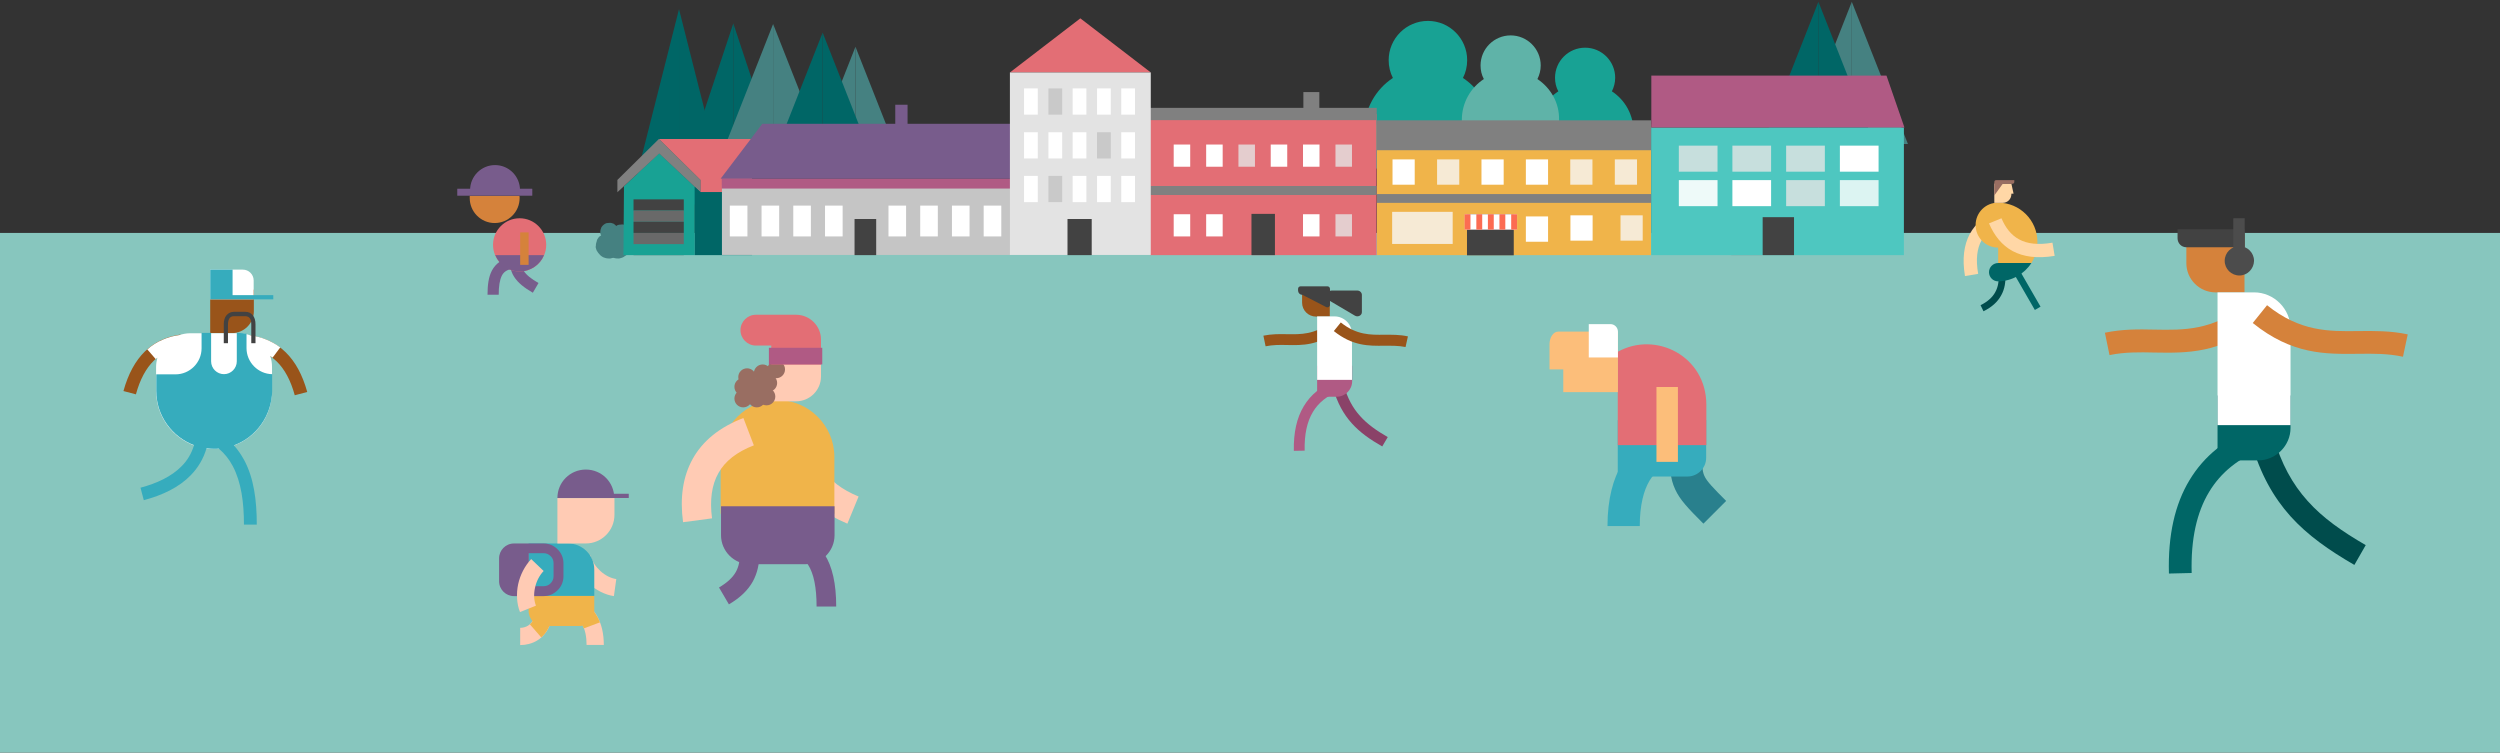 <?xml version="1.0" encoding="utf-8"?>
<!-- Generator: Adobe Illustrator 22.1.0, SVG Export Plug-In . SVG Version: 6.00 Build 0)  -->
<svg version="1.1" id="Lager_1" xmlns="http://www.w3.org/2000/svg" xmlns:xlink="http://www.w3.org/1999/xlink" x="0px" y="0px"
	 viewBox="0 0 1363 410.3" style="enable-background:new 0 0 1363 410.3;" xml:space="preserve">
<rect x="0" y="0" width="1363" height="410.3" fill="#333333" stroke="none"/>
<style type="text/css">
	.st0{fill-rule:evenodd;clip-rule:evenodd;fill:#87C6BE;}
	.st1{fill:#458181;}
	.st2{fill:#18A294;}
	.st3{fill:#5FB3A8;}
	.st4{fill:#006666;}
	.st5{fill:#424242;}
	.st6{fill:#808080;}
	.st7{fill:#696969;}
	.st8{fill:#E36E75;}
	.st9{fill:#F0B44A;}
	.st10{fill:#F6EAD5;}
	.st11{fill:#FFFFFF;}
	.st12{fill:#FC6C52;}
	.st13{opacity:0.8;fill:#E5E5E5;}
	.st14{fill:#4EC7C0;}
	.st15{opacity:0.8;fill:#FFFFFF;}
	.st16{fill:#B05A84;}
	.st17{fill:#C5C5C5;}
	.st18{fill:#785C8C;}
	.st19{opacity:0.9;fill:#FFFFFF;}
	.st20{fill:#E3E3E3;}
	.st21{fill:#C9C9C9;}
	.st22{fill-rule:evenodd;clip-rule:evenodd;fill:#29808D;}
	.st23{fill-rule:evenodd;clip-rule:evenodd;fill:#36ACBD;}
	.st24{fill-rule:evenodd;clip-rule:evenodd;fill:#E36E75;}
	.st25{fill-rule:evenodd;clip-rule:evenodd;fill:#FCBE7A;}
	.st26{fill-rule:evenodd;clip-rule:evenodd;fill:#FFFFFF;}
	.st27{fill-rule:evenodd;clip-rule:evenodd;fill:#006666;}
	.st28{fill-rule:evenodd;clip-rule:evenodd;fill:#FFD7A6;}
	.st29{fill-rule:evenodd;clip-rule:evenodd;fill:#F0B44A;}
	.st30{fill-rule:evenodd;clip-rule:evenodd;fill:#004C4C;}
	.st31{fill-rule:evenodd;clip-rule:evenodd;fill:#996E62;}
	.st32{fill-rule:evenodd;clip-rule:evenodd;fill:#D5823B;}
	.st33{fill-rule:evenodd;clip-rule:evenodd;fill:#424242;}
	.st34{fill-rule:evenodd;clip-rule:evenodd;fill:#4C4C4C;}
	.st35{fill-rule:evenodd;clip-rule:evenodd;fill:#FFCBB4;}
	.st36{fill-rule:evenodd;clip-rule:evenodd;fill:#785C8C;}
	.st37{fill-rule:evenodd;clip-rule:evenodd;fill:#99541A;}
	.st38{fill-rule:evenodd;clip-rule:evenodd;fill:#8A4268;}
	.st39{fill-rule:evenodd;clip-rule:evenodd;fill:#B05A84;}
</style>
<rect x="-0.4" y="127" class="st0" width="1366" height="286"/>
<g>
	<path class="st1" d="M343.7,134c0,0.4-0.1,0.7-0.2,1.1c-0.1,0.4-0.1,0.7-0.3,1.1c-0.1,0.3-0.3,0.7-0.4,1c-0.2,0.3-0.4,0.6-0.6,0.9
		c-0.2,0.3-0.4,0.7-0.6,0.9c-0.3,0.3-0.6,0.4-0.9,0.6c-0.3,0.2-0.6,0.5-0.9,0.6c-0.3,0.2-0.7,0.3-1,0.4c-0.3,0.1-0.7,0.2-1.1,0.3
		c-0.4,0.1-0.7,0-1.1,0c-0.4,0-0.7,0-1.1-0.1c-0.4-0.1-0.7-0.1-1.1-0.3c-0.3-0.1-0.7-0.2-1-0.4c-0.3-0.2-0.6-0.4-0.9-0.6
		c-0.3-0.2-0.5-0.5-0.8-0.8c-0.3-0.3-0.5-0.5-0.7-0.8c-0.2-0.3-0.4-0.6-0.6-0.9c-0.2-0.3-0.4-0.6-0.5-1c-0.1-0.3-0.2-0.7-0.3-1.1
		c-0.1-0.4,0.1-0.7,0.1-1.1c0-0.4,0-0.7,0.1-1.1c0.1-0.4,0.2-0.7,0.3-1c0.1-0.3,0.1-0.7,0.3-1.1c0.2-0.3,0.4-0.6,0.6-0.9
		c0.2-0.3,0.4-0.6,0.7-0.8s0.6-0.4,0.9-0.6c0.3-0.2,0.6-0.4,0.9-0.6c0.3-0.2,0.6-0.3,1-0.4c0.3-0.1,0.7-0.1,1.1-0.2
		c0.4-0.1,0.7-0.1,1.1-0.1c0.4,0,0.7,0,1.1,0c0.4,0.1,0.7,0.2,1,0.4c0.3,0.1,0.7,0.2,1,0.3c0.3,0.2,0.6,0.4,0.9,0.6
		c0.3,0.2,0.6,0.5,0.8,0.7c0.3,0.3,0.5,0.6,0.7,0.8c0.2,0.3,0.4,0.6,0.5,0.9c0.2,0.3,0.3,0.6,0.5,1c0.1,0.3,0.2,0.7,0.3,1
		C343.6,133.3,343.7,133.7,343.7,134z"/>
	<path class="st1" d="M344.3,127.8c0,0.3-0.1,0.6-0.1,0.9c0,0.3-0.1,0.6-0.2,0.8c-0.1,0.3-0.2,0.5-0.3,0.8c-0.1,0.3-0.3,0.5-0.4,0.7
		c-0.2,0.2-0.3,0.5-0.5,0.7c-0.2,0.2-0.5,0.3-0.7,0.5c-0.2,0.2-0.4,0.4-0.7,0.5c-0.3,0.1-0.5,0.2-0.8,0.3c-0.3,0.1-0.5,0.2-0.8,0.2
		c-0.3,0-0.6,0-0.9,0c-0.3,0-0.6,0-0.9,0c-0.3,0-0.6-0.1-0.8-0.2c-0.3-0.1-0.6-0.2-0.8-0.3c-0.3-0.1-0.5-0.3-0.7-0.5
		c-0.2-0.2-0.4-0.4-0.6-0.6c-0.2-0.2-0.4-0.4-0.5-0.7c-0.2-0.2-0.3-0.5-0.5-0.7c-0.1-0.3-0.3-0.5-0.4-0.8c-0.1-0.3-0.2-0.5-0.2-0.8
		c0-0.3,0-0.6,0-0.9c0-0.3,0-0.6,0.1-0.8c0-0.3,0.1-0.6,0.2-0.8c0.1-0.3,0.1-0.6,0.2-0.8c0.1-0.3,0.3-0.5,0.5-0.7
		c0.2-0.2,0.3-0.5,0.5-0.7c0.2-0.2,0.5-0.3,0.7-0.5c0.2-0.2,0.5-0.3,0.7-0.5c0.3-0.1,0.5-0.3,0.8-0.3c0.3-0.1,0.6-0.1,0.8-0.1
		c0.3,0,0.6-0.1,0.8-0.1c0.3,0,0.6,0,0.9,0c0.3,0,0.5,0.2,0.8,0.3c0.3,0.1,0.6,0.1,0.8,0.2c0.3,0.1,0.5,0.3,0.7,0.5
		c0.2,0.2,0.5,0.4,0.7,0.6c0.2,0.2,0.4,0.4,0.5,0.7c0.2,0.2,0.3,0.5,0.4,0.7c0.1,0.3,0.3,0.5,0.4,0.8c0.1,0.3,0.2,0.5,0.2,0.8
		C344.2,127.2,344.3,127.5,344.3,127.8z"/>
	<path class="st1" d="M336.9,126.3c0,0.3-0.1,0.5-0.1,0.8c0,0.3-0.1,0.5-0.2,0.7c-0.1,0.2-0.2,0.5-0.3,0.7c-0.1,0.2-0.2,0.4-0.4,0.6
		c-0.2,0.2-0.2,0.5-0.4,0.6c-0.2,0.2-0.4,0.3-0.6,0.4c-0.2,0.1-0.4,0.3-0.6,0.5c-0.2,0.1-0.5,0.2-0.7,0.3c-0.2,0.1-0.5,0.2-0.7,0.2
		c-0.2,0-0.5,0-0.8,0c-0.3,0-0.5,0-0.8,0c-0.3,0-0.5-0.1-0.7-0.2c-0.2-0.1-0.5-0.1-0.7-0.2c-0.2-0.1-0.4-0.3-0.7-0.4
		c-0.2-0.2-0.4-0.4-0.5-0.6s-0.3-0.4-0.5-0.6c-0.1-0.2-0.3-0.4-0.4-0.6c-0.1-0.2-0.2-0.4-0.3-0.7c-0.1-0.2-0.2-0.5-0.2-0.7
		c0-0.2,0-0.5,0-0.8c0-0.3,0-0.5,0.1-0.8c0-0.3,0.1-0.5,0.2-0.7c0.1-0.2,0.1-0.5,0.2-0.7c0.1-0.2,0.3-0.4,0.4-0.6
		c0.2-0.2,0.3-0.4,0.5-0.6s0.4-0.3,0.6-0.5c0.2-0.1,0.4-0.3,0.6-0.4c0.2-0.1,0.5-0.2,0.7-0.3c0.2-0.1,0.5-0.1,0.8-0.1
		c0.2,0,0.5-0.1,0.8-0.1s0.5,0,0.8,0c0.3,0,0.5,0.2,0.7,0.2c0.2,0.1,0.5,0.1,0.7,0.2c0.2,0.1,0.4,0.3,0.6,0.4
		c0.2,0.2,0.4,0.3,0.6,0.5c0.2,0.2,0.3,0.4,0.5,0.6c0.1,0.2,0.2,0.4,0.4,0.7c0.1,0.2,0.2,0.4,0.3,0.7c0.1,0.2,0.2,0.5,0.2,0.7
		C336.8,125.8,336.9,126.1,336.9,126.3z"/>
	<path class="st1" d="M338.9,134c0,0.4-0.1,0.7-0.2,1.1c-0.1,0.4-0.1,0.7-0.3,1.1c-0.1,0.3-0.3,0.7-0.4,1c-0.2,0.3-0.4,0.6-0.6,0.9
		c-0.2,0.3-0.4,0.7-0.6,0.9c-0.3,0.3-0.6,0.4-0.9,0.6c-0.3,0.2-0.6,0.5-0.9,0.6c-0.3,0.2-0.7,0.3-1,0.4c-0.3,0.1-0.7,0.2-1.1,0.3
		c-0.4,0.1-0.7,0-1.1,0c-0.4,0-0.7,0-1.1-0.1c-0.4-0.1-0.7-0.1-1.1-0.3c-0.3-0.1-0.7-0.2-1-0.4c-0.3-0.2-0.6-0.4-0.9-0.6
		c-0.3-0.2-0.5-0.5-0.8-0.8c-0.3-0.3-0.5-0.5-0.7-0.8c-0.2-0.3-0.4-0.6-0.6-0.9c-0.2-0.3-0.4-0.6-0.5-1c-0.1-0.3-0.2-0.7-0.3-1.1
		c-0.1-0.4,0.1-0.7,0.1-1.1c0-0.4,0-0.7,0.1-1.1c0.1-0.4,0.2-0.7,0.3-1c0.1-0.3,0.1-0.7,0.3-1.1c0.2-0.3,0.4-0.6,0.6-0.9
		c0.2-0.3,0.4-0.6,0.7-0.8s0.6-0.4,0.9-0.6c0.3-0.2,0.6-0.4,0.9-0.6c0.3-0.2,0.6-0.3,1-0.4c0.3-0.1,0.7-0.1,1.1-0.2
		c0.4-0.1,0.7-0.1,1.1-0.1c0.4,0,0.7,0,1.1,0c0.4,0.1,0.7,0.2,1,0.4c0.3,0.1,0.7,0.2,1,0.3c0.3,0.2,0.6,0.4,0.9,0.6
		c0.3,0.2,0.6,0.5,0.8,0.7c0.3,0.3,0.5,0.6,0.7,0.8c0.2,0.3,0.4,0.6,0.5,0.9c0.2,0.3,0.3,0.6,0.5,1c0.1,0.3,0.2,0.7,0.3,1
		C338.9,133.3,338.9,133.7,338.9,134z"/>
	<path class="st2" d="M797.6,42.5c1.5-2.9,2.3-6.2,2.3-9.7c0-11.8-9.6-21.4-21.4-21.4c-11.8,0-21.4,9.6-21.4,21.4
		c0,3.5,0.8,6.8,2.3,9.7c-9.4,6.2-15.6,16.9-15.6,29c0,19.2,15.5,34.7,34.7,34.7c19.2,0,34.7-15.5,34.7-34.7
		C813.2,59.4,807,48.7,797.6,42.5z"/>
	<path class="st2" d="M878.8,49.8c1.1-2.2,1.8-4.7,1.8-7.4c0-9-7.3-16.4-16.4-16.4c-9,0-16.4,7.3-16.4,16.4c0,2.7,0.6,5.2,1.8,7.4
		c-7.2,4.7-12,12.9-12,22.2c0,14.7,11.9,26.5,26.5,26.5c14.6,0,26.5-11.9,26.5-26.5C890.7,62.7,886,54.5,878.8,49.8z"/>
	<path class="st3" d="M838.2,43.1c1.1-2.2,1.8-4.7,1.8-7.4c0-9-7.3-16.4-16.4-16.4c-9,0-16.4,7.3-16.4,16.4c0,2.7,0.6,5.2,1.8,7.4
		c-7.2,4.7-12,12.9-12,22.2c0,14.7,11.9,26.5,26.5,26.5c14.6,0,26.5-11.9,26.5-26.5C850.2,56,845.4,47.9,838.2,43.1z"/>
	<polygon class="st4" points="399.8,12.8 372.8,94.1 399.8,94.1 	"/>
	<polygon class="st4" points="399.8,12.8 426.8,94.1 399.8,94.1 	"/>
	<polygon class="st4" points="370.2,5 343.2,111.6 370.2,111.6 	"/>
	<polygon class="st4" points="370.2,5 397.2,111.6 370.2,111.6 	"/>
	<polygon class="st1" points="421.5,13.1 394.5,81.6 421.5,81.6 	"/>
	<polygon class="st1" points="421.5,13.1 448.5,81.6 421.5,81.6 	"/>
	<polygon class="st1" points="466.4,25.5 439.4,93.9 466.4,93.9 	"/>
	<polygon class="st1" points="466.4,25.5 493.4,93.9 466.4,93.9 	"/>
	<polygon class="st4" points="448.5,17.8 421.5,86.3 448.5,86.3 	"/>
	<polygon class="st4" points="448.5,17.8 475.5,86.3 448.5,86.3 	"/>
	<polygon class="st1" points="1009.6,1 979.1,78.5 1009.6,78.5 	"/>
	<polygon class="st1" points="1009.6,1 1040.2,78.5 1009.6,78.5 	"/>
	<polygon class="st4" points="991.4,1 960.9,78.5 991.4,78.5 	"/>
	<polygon class="st4" points="991.4,1 1022,78.5 991.4,78.5 	"/>
	<rect x="345.4" y="133" class="st5" width="27.4" height="6.1"/>
	<polygon class="st2" points="339.9,139.1 378.8,139.1 378.8,101.9 359.4,83.6 340.2,101.5 	"/>
	<polyline class="st6" points="359.2,75.8 336.6,98.1 336.6,104.8 359.4,83.7 359.4,83.7 381.9,104.8 381.9,98.1 359.3,75.8 	"/>
	<rect x="345.4" y="108.7" class="st5" width="27.4" height="6.1"/>
	<rect x="345.4" y="114.8" class="st7" width="27.4" height="6.1"/>
	<rect x="345.4" y="120.9" class="st5" width="27.4" height="6.1"/>
	<rect x="345.4" y="127" class="st7" width="27.4" height="6.1"/>
	<polygon class="st8" points="359.3,75.8 410,75.8 410,104.8 381.9,104.8 381.9,98.1 	"/>
	<polygon class="st4" points="410,104.8 410,139.1 378.8,139.1 378.8,101.9 381.9,104.8 	"/>
	<path class="st6" d="M960.7,139.1h-16.8v-12.5c0-4.6,3.8-8.4,8.4-8.4l0,0c4.6,0,8.4,3.8,8.4,8.4V139.1z"/>
	<rect x="750.7" y="67.8" class="st9" width="149.5" height="71.3"/>
	<rect x="799.8" y="116.8" class="st5" width="25.5" height="22.4"/>
	<rect x="759" y="115.5" class="st10" width="33" height="17.5"/>
	<rect x="750.7" y="65.6" class="st6" width="149.5" height="16.3"/>
	<rect x="759.2" y="86.9" class="st11" width="12.1" height="13.8"/>
	<rect x="783.5" y="86.9" class="st10" width="12.1" height="13.8"/>
	<rect x="856.2" y="117.4" class="st11" width="12.1" height="13.8"/>
	<rect x="883.5" y="117.4" class="st10" width="12.1" height="13.8"/>
	<rect x="856.1" y="86.9" class="st10" width="12.1" height="13.8"/>
	<rect x="880.4" y="86.9" class="st10" width="12.1" height="13.8"/>
	<rect x="807.7" y="86.9" class="st11" width="12.1" height="13.8"/>
	<rect x="831.9" y="86.9" class="st11" width="12.1" height="13.8"/>
	<rect x="831.9" y="118" class="st11" width="12.1" height="13.8"/>
	<rect x="798.6" y="116.8" class="st11" width="28.5" height="8.4"/>
	<rect x="798.5" y="116.8" class="st12" width="3.2" height="8.4"/>
	<rect x="804.9" y="116.8" class="st12" width="3.2" height="8.4"/>
	<rect x="811.2" y="116.8" class="st12" width="3.2" height="8.4"/>
	<rect x="817.5" y="116.8" class="st12" width="3.2" height="8.4"/>
	<rect x="823.9" y="116.8" class="st12" width="3.2" height="8.4"/>
	<rect x="750.7" y="105.8" class="st6" width="149.5" height="4.8"/>
	<rect x="627" y="62.2" class="st8" width="123.5" height="76.9"/>
	<rect x="657.6" y="78.8" class="st11" width="9" height="12.1"/>
	<rect x="675.2" y="78.8" class="st13" width="9" height="12.1"/>
	<rect x="692.8" y="78.8" class="st11" width="9" height="12.1"/>
	<rect x="710.4" y="78.8" class="st11" width="9" height="12.1"/>
	<rect x="728.1" y="78.8" class="st13" width="9" height="12.1"/>
	<rect x="627" y="101.4" class="st6" width="123.5" height="4.9"/>
	<rect x="627" y="58.8" class="st6" width="123.6" height="6.7"/>
	<rect x="710.6" y="50.2" class="st6" width="8.7" height="9.1"/>
	<rect x="639.9" y="78.8" class="st11" width="9" height="12.1"/>
	<rect x="657.6" y="116.8" class="st11" width="9" height="12.1"/>
	<rect x="710.4" y="116.8" class="st11" width="9" height="12.1"/>
	<rect x="728.1" y="116.8" class="st13" width="9" height="12.1"/>
	<rect x="639.9" y="116.8" class="st11" width="9" height="12.1"/>
	<rect x="682.3" y="116.6" class="st5" width="12.8" height="22.5"/>
	<rect x="900.2" y="69.5" class="st14" width="137.8" height="69.6"/>
	<rect x="915.3" y="79.4" class="st13" width="21.1" height="14.2"/>
	<rect x="944.5" y="79.4" class="st13" width="21.1" height="14.2"/>
	<rect x="973.8" y="79.4" class="st13" width="21.1" height="14.2"/>
	<rect x="1003.1" y="79.4" class="st11" width="21.1" height="14.2"/>
	<rect x="944.5" y="98.2" class="st11" width="21.1" height="14.2"/>
	<rect x="973.8" y="98.2" class="st13" width="21.1" height="14.2"/>
	<rect x="1003.1" y="98.2" class="st15" width="21.1" height="14.2"/>
	<polygon class="st16" points="1038.3,69.5 900.3,69.5 900.3,41.2 1028.5,41.2 	"/>
	<rect x="961" y="118.4" class="st5" width="17.1" height="20.7"/>
	<rect x="393.6" y="100.7" class="st17" width="157.6" height="38.3"/>
	<rect x="393.5" y="97.3" class="st16" width="157.7" height="5.5"/>
	<polygon class="st18" points="415.6,67.5 438.5,67.5 488.1,67.5 488.1,57.1 494.8,57.1 494.8,67.5 551.1,67.5 551,97.4 438.5,97.4 
		392.9,97.4 	"/>
	<rect x="397.9" y="112.1" class="st11" width="9.6" height="16.8"/>
	<rect x="415.2" y="112.1" class="st11" width="9.6" height="16.8"/>
	<rect x="432.5" y="112.1" class="st11" width="9.6" height="16.8"/>
	<rect x="449.8" y="112.1" class="st11" width="9.6" height="16.8"/>
	<rect x="484.4" y="112.1" class="st11" width="9.6" height="16.8"/>
	<rect x="501.7" y="112.1" class="st11" width="9.6" height="16.8"/>
	<rect x="519" y="112.1" class="st11" width="9.6" height="16.8"/>
	<rect x="536.3" y="112.1" class="st11" width="9.6" height="16.8"/>
	<rect x="465.9" y="119.4" class="st5" width="11.8" height="19.7"/>
	<rect x="915.3" y="98.2" class="st19" width="21.1" height="14.2"/>
	<polygon class="st8" points="550.6,39.5 589,10 627.4,39.5 	"/>
	<rect x="550.6" y="39.5" class="st20" width="76.8" height="99.5"/>
	<g>
		<rect x="558.3" y="72.1" class="st11" width="7.5" height="14.3"/>
		<rect x="571.6" y="72.1" class="st11" width="7.5" height="14.3"/>
		<rect x="584.8" y="72.1" class="st11" width="7.5" height="14.3"/>
		<rect x="598.1" y="72.1" class="st21" width="7.5" height="14.3"/>
		<rect x="611.3" y="72.1" class="st11" width="7.5" height="14.3"/>
	</g>
	<rect x="582" y="119.4" class="st5" width="13.2" height="19.7"/>
	<g>
		<rect x="558.3" y="95.9" class="st11" width="7.5" height="14.3"/>
		<rect x="571.6" y="95.9" class="st21" width="7.5" height="14.3"/>
		<rect x="584.8" y="95.9" class="st11" width="7.5" height="14.3"/>
		<rect x="598.1" y="95.9" class="st11" width="7.5" height="14.3"/>
		<rect x="611.3" y="95.9" class="st11" width="7.5" height="14.3"/>
	</g>
	<g>
		<rect x="558.3" y="48.2" class="st11" width="7.5" height="14.3"/>
		<rect x="571.6" y="48.2" class="st21" width="7.5" height="14.3"/>
		<rect x="584.8" y="48.2" class="st11" width="7.5" height="14.3"/>
		<rect x="598.1" y="48.2" class="st11" width="7.5" height="14.3"/>
		<rect x="611.3" y="48.2" class="st11" width="7.5" height="14.3"/>
	</g>
</g>
<g>
	<path id="XMLID_152_" class="st22" d="M910.4,245.7c0,9.8,0.1,15,2.9,21.1c2.6,5.7,7,10.3,15.4,18.7l12.4-12.4
		c-7-7-10.6-10.7-11.9-13.7c-1.2-2.6-1.3-6.4-1.3-13.7H910.4z"/>
	<path id="XMLID_151_" class="st23" d="M910,237c-8.8,0-18.8,4.6-25.7,16c-4.7,7.8-7.9,18.8-7.9,33.8h17.6c0-11.5,2.2-19.5,5.3-24.7
		c3.2-5.3,7.3-7.5,10.7-7.5V237z"/>
	<path id="XMLID_150_" class="st23" d="M930.3,229.1h-48.3v30.7h38c5.6,0,10.2-4.6,10.2-10.2V229.1z"/>
	<path id="XMLID_149_" class="st24" d="M930.3,242.7h-48.3v-12.5v-5.1v-33.3c20.7-11.5,48.3,2.3,48.3,28.9V242.7z"/>
	<path id="XMLID_146_" class="st25" d="M882.1,213.8v-33h-27.9h-4.7c-2.6,0-4.7,3.1-4.7,6.9v13.7h7.5v12.4H882.1L882.1,213.8z
		 M914.8,211v40.8h-11.7V211H914.8z"/>
	<path id="XMLID_145_" class="st26" d="M882.1,194.9h-15.9v-18.2h11.8c2.3,0,4.1,1.9,4.1,4.1V194.9z"/>
</g>
<g>
	<polygon id="XMLID_144_" class="st27" points="1101.6,148.3 1112.5,167.2 1109.4,169 1098.5,150.1 	"/>
	<path id="XMLID_143_" class="st28" d="M1091.8,121.5c-5.2,2.2-9.2,5.3-11.5,9.6c-2.4,4.4-3.2,10.3-1.8,18.2l-7.2,1.2
		c-1.6-9.6-0.5-17,2.6-22.9c3.2-5.9,8.4-10,15.1-12.8L1091.8,121.5z"/>
	<path id="XMLID_142_" class="st29" d="M1077.1,122.7c0,6.8,5.5,12.3,12.3,12.3v8.4h18.1c2.1-3.3,3.3-7.3,3.3-11.5
		c0-11.8-9.6-21.4-21.4-21.4C1082.6,110.4,1077.1,115.9,1077.1,122.7z"/>
	<path id="XMLID_141_" class="st30" d="M1093.3,149.1c0.3,4.5-0.3,8.5-2.3,12c-1.9,3.5-5.1,6.4-9.6,8.6l-1.6-3.3
		c3.8-1.9,6.5-4.3,8-7.1c1.6-2.8,2.1-6.2,1.8-10L1093.3,149.1z"/>
	<path id="XMLID_140_" class="st28" d="M1091.2,119c2.2,5.2,5.3,9.2,9.6,11.5c4.4,2.4,10.3,3.2,18.2,1.8l1.2,7.2
		c-9.6,1.6-17,0.5-22.9-2.6c-5.9-3.2-10-8.4-12.9-15.1L1091.2,119z"/>
	<path id="XMLID_139_" class="st28" d="M1087.2,110.6h4.7c2.6,0,4.7-2.1,4.7-4.7v-0.3h1.2l-1.2-5.5h-9.3V110.6z"/>
	<path id="XMLID_138_" class="st31" d="M1087.2,106.7l4.7-6.5h5.3c0.6,0,1-0.5,1-1v-1h-9.9c-0.6,0-1,0.5-1,1v1V106.7z"/>
	<path id="XMLID_137_" class="st27" d="M1107.5,143.4h-18.1c-2.7,0-5,2.2-5,5c0,2.7,2.2,5,5,5C1097,153.3,1103.7,149.3,1107.5,143.4
		z"/>
</g>
<g>
	<path id="XMLID_136_" class="st32" d="M1224.4,165.9c-18.1,14.4-33.9,14.1-49.7,13.8c-8.8-0.2-17.6-0.3-27.1,1.7l2.5,12.2
		c8.2-1.7,16.3-1.6,24.4-1.4c18,0.3,36.1,0.6,57.6-16.5L1224.4,165.9z"/>
	<path id="XMLID_135_" class="st32" d="M1223.8,159.4h-15.9c-8.7,0-15.9-7.1-15.9-15.9v-15.8c0,0,0,0,0,0h31.7V159.4z"/>
	<path id="XMLID_134_" class="st33" d="M1223.8,134.8H1192c-2.7,0-4.8-2.2-4.8-4.9v-4.9h36.6V134.8z"/>
	<path id="XMLID_133_" class="st30" d="M1227.4,241.3c4.9,17.1,12,29.7,21.4,40.2c9.3,10.3,20.8,18.4,34.8,26.5l6.2-10.8
		c-12.8-7.4-23.4-14.8-31.7-24.1c-8.2-9.1-14.4-20.2-18.7-35.3L1227.4,241.3z"/>
	<path id="XMLID_132_" class="st27" d="M1248.8,215.6h-39.8V251h22.1c9.7,0,17.7-8,17.7-17.7V215.6z"/>
	<path id="XMLID_131_" class="st27" d="M1228.9,233.2c-15.3,5.9-27.2,15.3-35.2,28.6c-7.9,13.1-11.8,29.9-11.2,50.9l12.4-0.3
		c-0.5-18.6,2.8-33.1,9.5-44.2c6.5-10.8,16.3-18.5,29-23.4L1228.9,233.2z"/>
	<path id="XMLID_130_" class="st26" d="M1248.8,231.8h-39.8v-72.4h19.9c10.9,0,19.9,9,19.9,19.9V231.8z"/>
	<path id="XMLID_129_" class="st34" d="M1220.9,150.2c-4.4,0-8-3.6-8-8c0-4.4,3.6-8,8-8c4.4,0,8,3.6,8,8
		C1228.8,146.6,1225.3,150.2,1220.9,150.2z"/>
	<rect id="XMLID_128_" x="1217.6" y="119" class="st34" width="6.2" height="17.9"/>
	<path id="XMLID_127_" class="st32" d="M1228.2,176.1c21.5,17.3,39.5,17,57.6,16.8c8.1-0.1,16.1-0.2,24.3,1.6l2.6-12.2
		c-9.4-2-18.3-1.9-27.1-1.8c-15.8,0.2-31.6,0.4-49.6-14.1L1228.2,176.1z"/>
</g>
<g>
	<path id="XMLID_126_" class="st35" d="M312.3,325.8c5.9,1.6,10,4.9,12.7,9.2c3.1,4.9,4.2,10.8,4.2,16.6h-9.4
		c0-4.3-0.7-8.5-2.7-11.6c-1.5-2.4-3.8-4.2-7.2-5.1L312.3,325.8z"/>
	<path id="XMLID_125_" class="st35" d="M300,328.6c0.6,2.1,0.8,4,0.8,5.9c0,4.2-1.3,7.9-3.6,10.8c-2.2,2.9-5.3,4.9-8.9,5.8
		c-1.5,0.4-3.1,0.6-4.7,0.6v-9.4c0.8,0,1.5-0.1,2.2-0.3c1.6-0.4,2.9-1.3,3.9-2.5c1-1.3,1.6-3,1.6-5c0-1.1-0.2-2.2-0.5-3.4L300,328.6
		z"/>
	<path id="XMLID_124_" class="st35" d="M321.8,302.7c1,3.3,3,6.3,5.5,8.6c2.6,2.4,5.8,4,8.7,4.4l-1.3,9.3c-4.8-0.7-9.7-3.2-13.7-6.8
		c-3.8-3.4-6.8-7.9-8.3-13L321.8,302.7z"/>
	<path id="XMLID_123_" class="st23" d="M288.3,296.3h21.4c7.9,0,14.3,6.4,14.3,14.3v14.3h-35.8V296.3z"/>
	<path id="XMLID_122_" class="st29" d="M288.3,324.9H324v8.2c0,4.5-3.7,8.2-8.2,8.2h-19.4c-4.5,0-8.2-3.7-8.2-8.2V324.9z"/>
	<path id="XMLID_121_" class="st35" d="M303.8,296.3h15.6c8.6,0,15.6-7,15.6-15.6v-9.1h-31.1V296.3z"/>
	<path id="XMLID_118_" class="st36" d="M288.3,296.3h8.1c3,0,5.7,1.2,7.6,3.2c2,1.9,3.2,4.6,3.2,7.6v1.3v5.6v0.2
		c0,3-1.2,5.7-3.2,7.6c-2,2-4.6,3.2-7.6,3.2h-8.1h-8.1c-4.4,0-8.1-3.6-8.1-8.1v-12.5c0-4.4,3.6-8.1,8.1-8.1H288.3L288.3,296.3z
		 M288.3,319.6h8.1c1.5,0,2.9-0.6,3.8-1.6c1-1,1.6-2.3,1.6-3.8v-0.2v-5.6V307c0-1.5-0.6-2.9-1.6-3.8c-1-1-2.3-1.6-3.8-1.6h-8.1
		V319.6z"/>
	<path id="XMLID_117_" class="st35" d="M296.4,311.3c-2.4,2.5-4,5.8-4.7,9.1c-0.8,3.5-0.6,7,0.5,9.8l-8.7,3.5
		c-1.8-4.5-2.1-10-1-15.2c1.1-5,3.5-9.8,7.1-13.7L296.4,311.3z"/>
	<g>
		<path id="XMLID_116_" class="st36" d="M334.9,271.5c0-8.6-6.9-15.5-15.5-15.5c-8.6,0-15.5,6.9-15.5,15.5H334.9z"/>
		<rect id="XMLID_115_" x="319.1" y="269.2" class="st36" width="23.7" height="2.3"/>
	</g>
	<path id="XMLID_114_" class="st29" d="M300,328.6c1,3.8,1,7.2,0.3,10.3c-0.9,3.5-2.7,6.4-5.2,8.6l-6.2-7.1c1.1-0.9,1.8-2.2,2.2-3.7
		c0.4-1.6,0.3-3.5-0.2-5.7L300,328.6z"/>
	<path id="XMLID_113_" class="st29" d="M312.3,325.8c3.7,1,6.7,2.7,9.1,4.9c2.6,2.4,4.5,5.4,5.7,8.6l-8.8,3.3
		c-0.7-1.9-1.8-3.7-3.3-5c-1.3-1.2-3-2.1-5.2-2.7L312.3,325.8z"/>
</g>
<g>
	<path id="XMLID_112_" class="st36" d="M279.3,138.8c-1.7,4.6-1.3,8.6,1,12.1c2,3.2,5.5,6,10.2,8.7l3.1-5.3
		c-3.9-2.2-6.7-4.4-8.1-6.7c-1.2-1.9-1.4-4.1-0.4-6.8L279.3,138.8z"/>
	<path id="XMLID_111_" class="st24" d="M283.3,148c-8,0-14.5-6.5-14.5-14.5c0-8,6.5-14.5,14.5-14.5c8,0,14.5,6.5,14.5,14.5
		C297.8,141.5,291.3,148,283.3,148z"/>
	<path id="XMLID_110_" class="st36" d="M270,139.1c2.2,5.2,7.3,8.9,13.3,8.9c6,0,11.2-3.7,13.3-8.9H270z"/>
	<path id="XMLID_109_" class="st32" d="M256.1,106.8c0,0.4,0,0.8,0,1.2c0,7.5,6.1,13.6,13.6,13.6c7.5,0,13.6-6.1,13.6-13.6
		c0-0.4,0-0.8-0.1-1.2H256.1z"/>
	<rect id="XMLID_108_" x="283.6" y="126.7" class="st32" width="4.6" height="17.7"/>
	<path id="XMLID_107_" class="st36" d="M278.2,140.6c-4.9,0.8-8,3.2-10,6.9c-1.8,3.4-2.4,7.8-2.4,13.2h6.1c0-4.5,0.5-8,1.7-10.4
		c1-2,2.8-3.3,5.7-3.7L278.2,140.6z"/>
	<path id="XMLID_106_" class="st36" d="M256.3,104.8c0-0.4,0-0.8,0-1.2c0-7.5,6.1-13.6,13.6-13.6c7.5,0,13.6,6.1,13.6,13.6
		c0,0.4,0,0.8,0,1.2H256.3z"/>
	<rect id="XMLID_105_" x="249.3" y="102.9" class="st36" width="40.9" height="3.8"/>
</g>
<g>
	<path id="XMLID_104_" class="st37" d="M725.4,175.6c-8.6,6.9-16.2,6.7-23.7,6.6c-4.2-0.1-8.4-0.1-12.9,0.8l1.2,5.8
		c3.9-0.8,7.8-0.8,11.6-0.7c8.6,0.2,17.2,0.3,27.5-7.9L725.4,175.6z"/>
	<path id="XMLID_103_" class="st37" d="M725.1,172.6h-7.6c-4.2,0-7.6-3.4-7.6-7.6v-7.6c0,0,0,0,0,0h15.1V172.6z"/>
	<path id="XMLID_102_" class="st33" d="M723,167.4l-12.8-6.6c-0.2-0.1-0.3-0.1-0.5-0.1c-1.1-0.1-2-1.1-2-2.3v-0.9
		c0-0.8,0.6-1.4,1.4-1.4h14.6c0.8,0,1.4,0.6,1.4,1.4v8.7C725.1,167.2,724,167.9,723,167.4z"/>
	<path id="XMLID_101_" class="st38" d="M726.8,211.6c2.3,8.1,5.7,14.2,10.2,19.2c4.4,4.9,9.9,8.8,16.6,12.6l3-5.1
		c-6.1-3.5-11.2-7.1-15.1-11.5c-3.9-4.3-6.9-9.7-8.9-16.9L726.8,211.6z"/>
	<path id="XMLID_100_" class="st39" d="M737.1,199.4h-19v16.9h10.6c4.7,0,8.5-3.8,8.5-8.5V199.4z"/>
	<path id="XMLID_99_" class="st39" d="M727.6,207.8c-7.3,2.8-13,7.3-16.8,13.7c-3.8,6.3-5.6,14.3-5.4,24.3l5.9-0.1
		c-0.2-8.9,1.3-15.8,4.5-21.1c3.1-5.2,7.8-8.8,13.9-11.2L727.6,207.8z"/>
	<path id="XMLID_98_" class="st26" d="M737.1,207.1h-19v-34.6h9.5c5.2,0,9.5,4.3,9.5,9.5V207.1z"/>
	<path id="XMLID_97_" class="st37" d="M727.2,180.5c10.3,8.2,18.9,8.1,27.5,8c3.8,0,7.7-0.1,11.6,0.7l1.3-5.8
		c-4.5-1-8.7-0.9-12.9-0.9c-7.5,0.1-15.1,0.2-23.7-6.7L727.2,180.5z"/>
	<path class="st33" d="M738.7,172.1l-13.9-8.2c-0.7-0.4-1.2-1.2-1.2-2v-1.1c0-1.3,1.1-2.4,2.5-2.4h13.9c1.4,0,2.5,1.1,2.5,2.4v9.3
		C742.6,171.9,740.4,173.1,738.7,172.1z"/>
</g>
<g>
	<path id="XMLID_96_" class="st36" d="M414,301.9c0,5.5-1,10.4-3.6,15.2c-2.6,4.6-6.7,8.7-13,12.4l-5.4-9.2c4.6-2.7,7.5-5.5,9.2-8.5
		c1.6-2.9,2.2-6.2,2.2-10H414z"/>
	<path id="XMLID_95_" class="st35" d="M445.1,231.1c-1.6,9.9-0.4,17.9,3.4,24.3c3.8,6.5,10.4,11.5,19.6,15.3l-6.1,14.8
		c-12.5-5.2-21.7-12.4-27.3-22c-5.7-9.6-7.6-21.2-5.4-35L445.1,231.1z"/>
	<path id="XMLID_94_" class="st29" d="M423.9,218.1L423.9,218.1c17,0,31,13.9,31,31v31h-62v-31C393,232,406.9,218.1,423.9,218.1z"/>
	<path id="XMLID_93_" class="st35" d="M420.9,218.8H434c7.5,0,13.6-6.1,13.6-13.5v-13.1c0-0.3-0.2-0.5-0.5-0.5h-26.1
		c-0.3,0-0.5,0.2-0.5,0.5v26.1C420.5,218.5,420.7,218.8,420.9,218.8z"/>
	<path id="XMLID_92_" class="st36" d="M393,276h62v15.8c0,8.7-7.1,15.8-15.8,15.8h-30.3c-8.7,0-15.8-7.1-15.8-15.8V276z"/>
	<path id="XMLID_91_" class="st36" d="M427.5,290.8c9.8,0,17,3.8,21.9,11.2c4.4,6.7,6.5,16.3,6.5,28.7h-10.7c0-10.3-1.5-18-4.7-22.9
		c-2.7-4.2-7-6.3-12.9-6.3V290.8z"/>
	<path id="XMLID_90_" class="st35" d="M411,242.8c-9.3,3.6-15.7,8.6-19.3,15.1c-3.7,6.5-4.8,14.8-3.5,24.7l-15.8,2.1
		c-1.8-13.4-0.1-24.9,5.3-34.6c5.5-9.8,14.6-17.2,27.6-22.2L411,242.8z"/>
	<circle class="st31" cx="423.2" cy="201.4" r="4.8"/>
	<circle class="st31" cx="415.8" cy="203.5" r="4.8"/>
	<circle class="st31" cx="418.9" cy="208.8" r="4.8"/>
	<circle class="st31" cx="417.9" cy="216.2" r="4.8"/>
	<circle class="st31" cx="411.5" cy="210.9" r="4.8"/>
	<circle class="st31" cx="407.3" cy="205.6" r="4.8"/>
	<circle class="st31" cx="405.2" cy="210.9" r="4.8"/>
	<circle class="st31" cx="405.2" cy="217.3" r="4.8"/>
	<circle class="st31" cx="412.6" cy="217.3" r="4.8"/>
	<g>
		<path id="XMLID_89_" class="st24" d="M434,171.6c7.5,0,13.6,6.1,13.6,13.5v13.6h-27.1v-10.3h-8.4c-4.6,0-8.4-3.8-8.4-8.4l0,0
			c0-4.6,3.8-8.4,8.4-8.4C419.4,171.6,426.7,171.6,434,171.6z"/>
		<rect id="XMLID_88_" x="419.2" y="189.6" class="st39" width="29.1" height="9.1"/>
	</g>
</g>
<g>
	<path id="XMLID_84_" class="st37" d="M115,181.6h11.5c6.6,0,11.9-5.4,11.9-11.9v-11.5c0-0.2-0.2-0.4-0.4-0.4h-23
		c-0.2,0-0.4,0.2-0.4,0.4v23C114.5,181.4,114.7,181.6,115,181.6L115,181.6z M99.3,189.4c-6.1,0.8-11.3,3.1-15.4,7.2
		c-4.3,4.2-7.6,10.3-9.8,18.4l-6.8-1.8c2.6-9.4,6.5-16.5,11.7-21.6c5.3-5.2,11.8-8.1,19.4-9.2L99.3,189.4L99.3,189.4z M136.4,182.9
		c7.6,1,14.1,4,19.4,9.2c5.2,5.1,9.1,12.2,11.7,21.6l-6.8,1.8c-2.2-8.1-5.5-14.2-9.8-18.4c-4.2-4.1-9.4-6.4-15.4-7.2L136.4,182.9z"
		/>
	<path id="XMLID_81_" class="st26" d="M136.6,182.9c3,0.4,5.9,1.1,8.5,2.2c2.7,1.1,5.3,2.5,7.7,4.3l-4.2,5.6
		c-0.4-0.3-0.9-0.6-1.3-0.9c0.7,1.9,1,3.9,1,6v13.1c0,17.4-14.2,31.6-31.6,31.6l0,0c-17.4,0-31.6-14.2-31.6-31.6v-13.1
		c0-1.8,0.3-3.5,0.7-5.1c-0.3,0.3-0.6,0.5-0.9,0.8l-4.6-5.3c2.5-2.2,5.3-4,8.4-5.3c2.8-1.2,5.8-2.1,9-2.5c1.9-0.6,3.9-1,5.9-1h26.2
		C132.2,181.6,134.5,182.1,136.6,182.9L136.6,182.9z M114.5,163.2h23.8v-10.3c0-3.3-2.7-5.9-5.9-5.9h-17.9V163.2z"/>
	<path id="XMLID_80_" class="st33" d="M122,187.1v-10.3c0-2.1,0.5-3.7,1.4-4.8c1-1.3,2.5-2,4.1-2h6.3c1.6,0,3.1,0.6,4.1,2v0
		c0.9,1.1,1.4,2.7,1.4,4.8v10.3h-2.3v-10.3c0-1.6-0.3-2.7-0.9-3.4l0,0c-0.6-0.7-1.4-1-2.3-1h-6.3c-0.9,0-1.7,0.3-2.3,1
		c-0.5,0.7-0.9,1.8-0.9,3.4v10.3H122z"/>
	<path id="XMLID_77_" class="st23" d="M127.5,242.8c2.2,2.4,4,5.1,5.6,8c5.3,9.8,6.9,22,6.9,35.2h-7c0-12.2-1.5-23.2-6.1-31.9
		c-1.9-3.6-4.4-6.8-7.6-9.5c-0.9,0.1-1.8,0.1-2.6,0.1c-1.4,0-2.7-0.1-4.1-0.3c-1.7,5.8-4.7,10.7-8.6,14.7
		c-6.5,6.7-15.5,10.9-25.6,13.6l-1.8-6.8c9-2.4,16.9-6.1,22.4-11.7c3.1-3.1,5.4-6.9,6.8-11.5c-12-4.5-20.6-16.1-20.6-29.6v-9h10.5
		c7.8,0,14.2-6.4,14.2-14.2v-8.4h5.2v15.5c0,3.9,3.2,7,7,7c3.9,0,7-3.2,7-7v-15.5h0.8c1.5,0,3,0.2,4.5,0.5v7.8
		c0,7.7,6.3,14.1,14,14.2v9C148.2,226.7,139.6,238.4,127.5,242.8L127.5,242.8z M126.7,160.9H149v2.3h-22.2h-1.4h-10.8V147h12.2
		V160.9z"/>
</g>
</svg>
